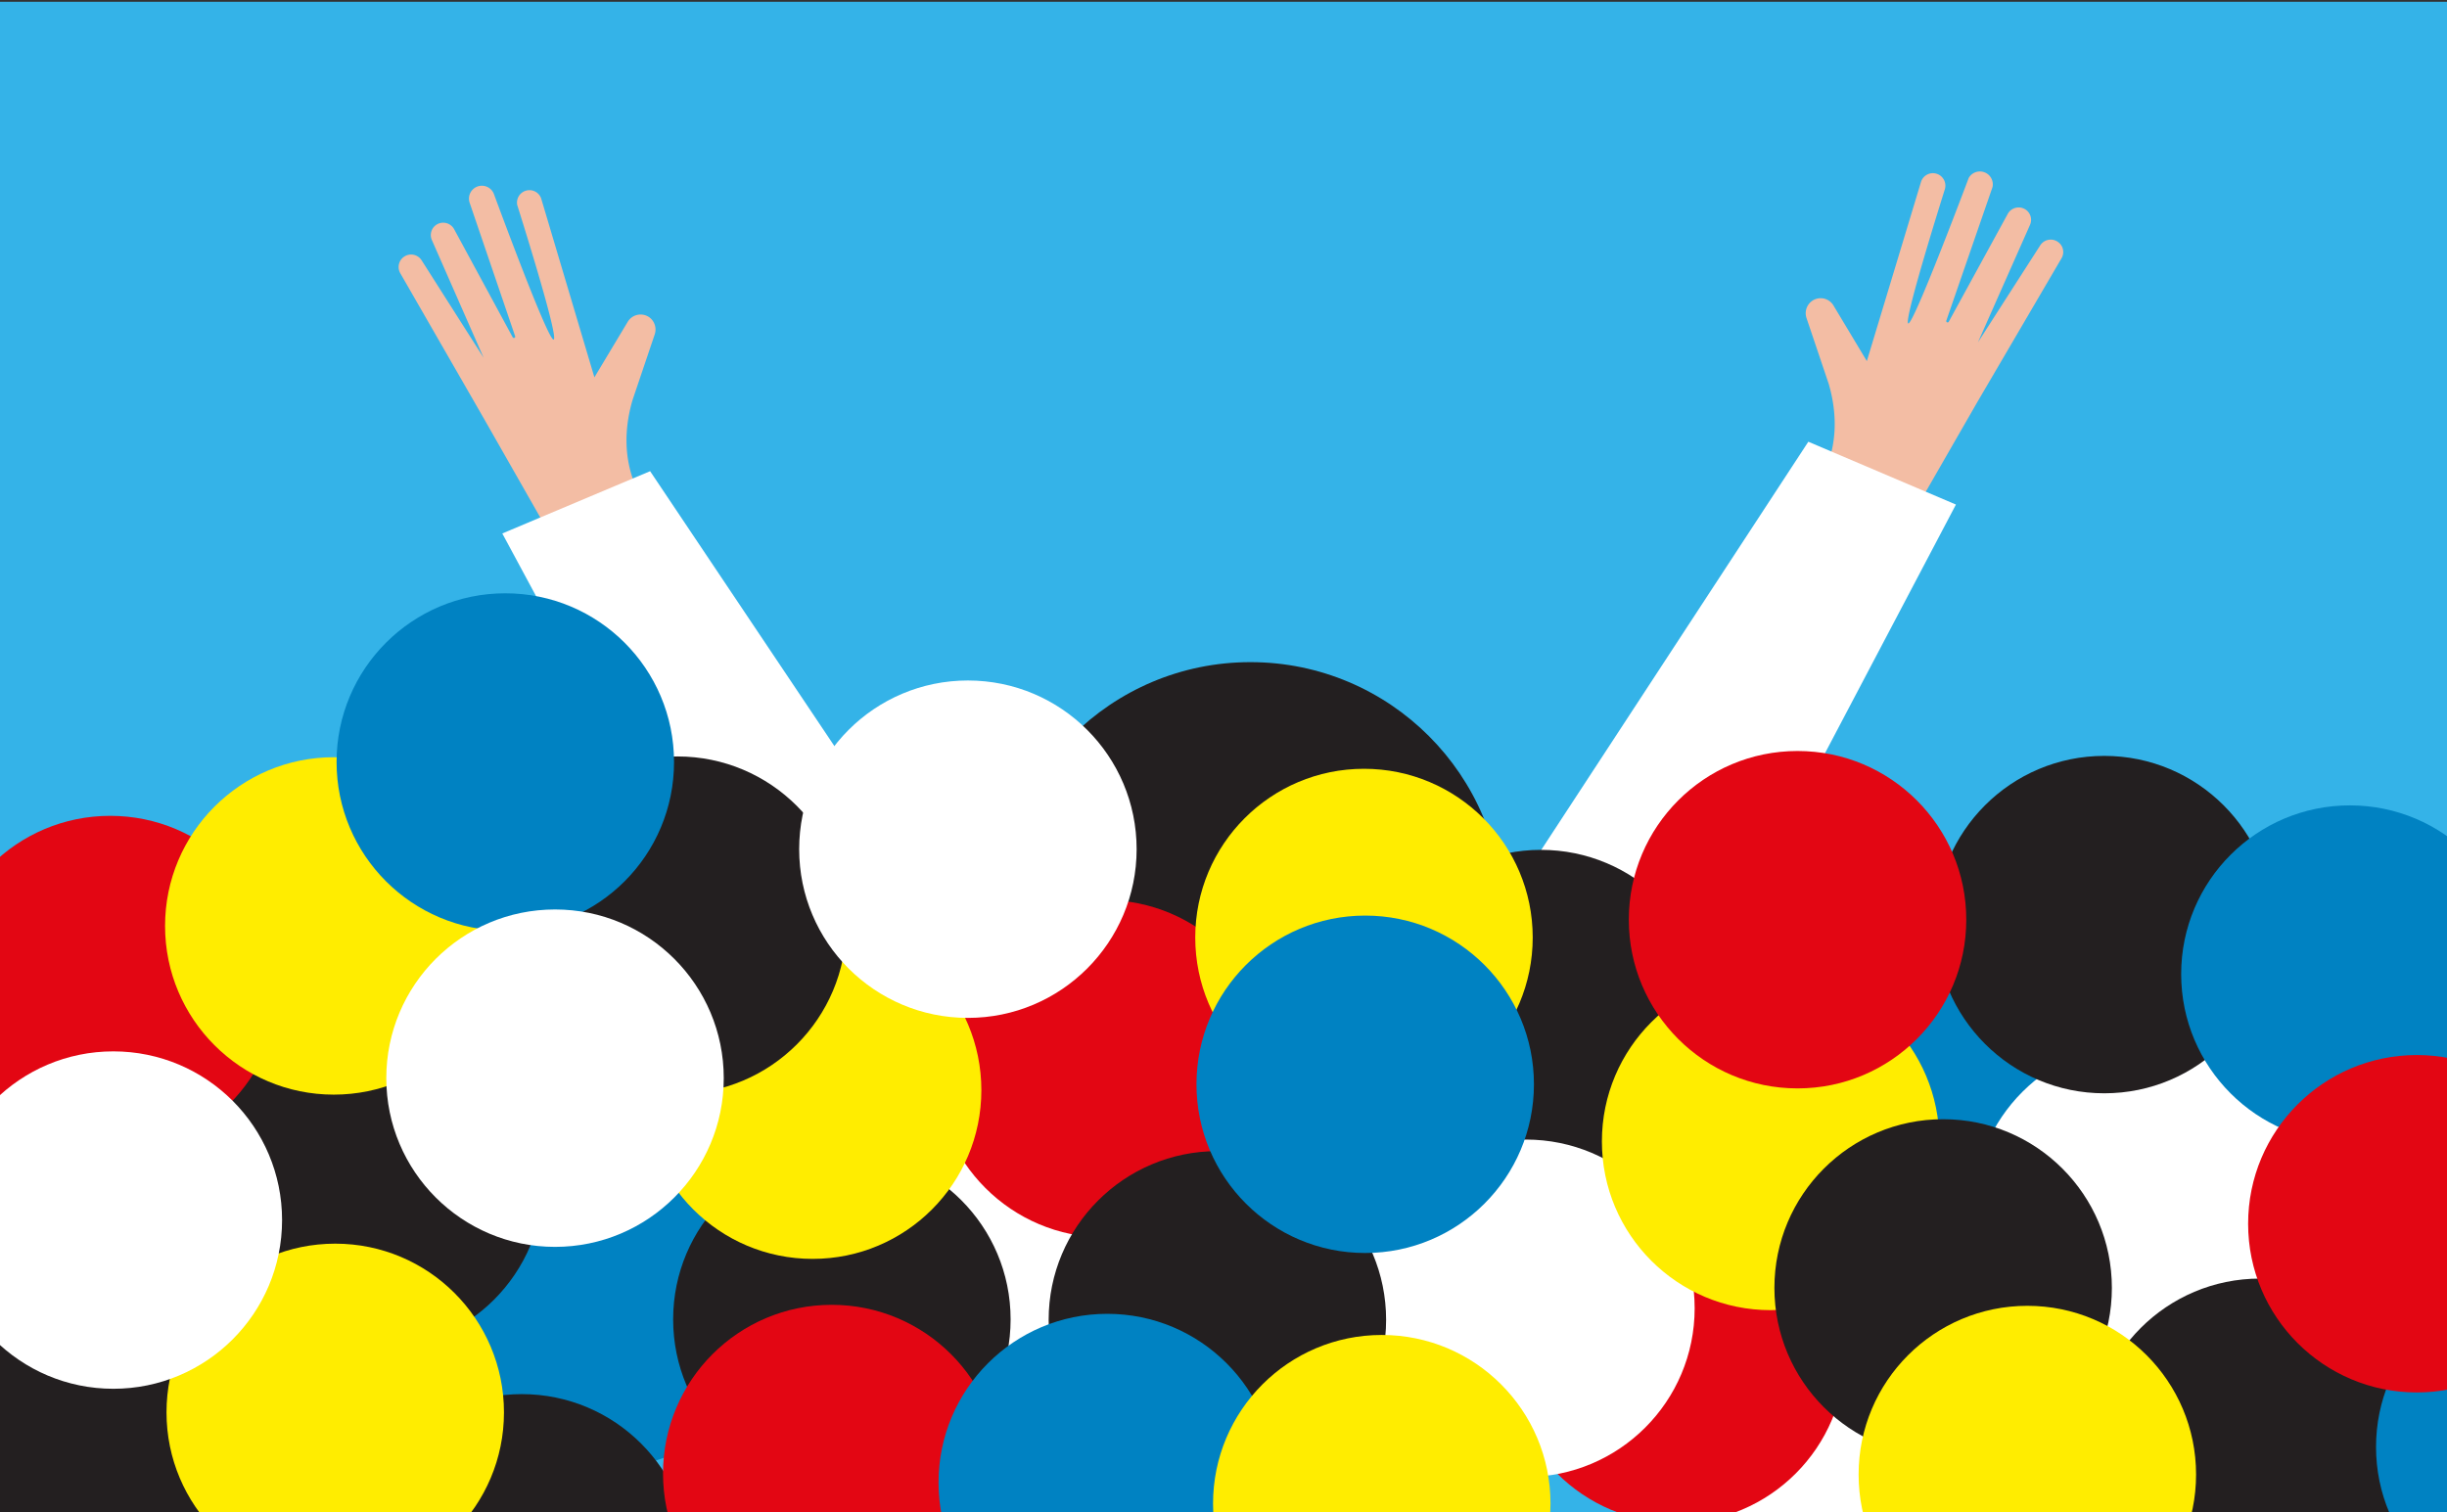 <svg id="Calque_1" data-name="Calque 1" xmlns="http://www.w3.org/2000/svg" xmlns:xlink="http://www.w3.org/1999/xlink" viewBox="0 0 220 136"><rect x="0" y="0" width="220" height="136" fill="#333333" stroke="none"/><defs><style>.cls-1{fill:#34b3e8;}.cls-2{clip-path:url(#clip-path);}.cls-3{fill:#231f20;}.cls-4{fill:#f3bda4;}.cls-5{fill:#fff;}.cls-6{fill:#0082c2;}.cls-7{fill:#e30613;}.cls-8{fill:#ffed00;}</style><clipPath id="clip-path"><rect class="cls-1" y="0.16" width="220" height="136"/></clipPath></defs><title>COM-IconesWeb-220x136-TOUS</title><rect class="cls-1" y="0.16" width="220" height="136"/><g class="cls-2"><circle class="cls-3" cx="112.42" cy="82.23" r="22.69"/><path class="cls-4" d="M150.84,92.87,171.54,47l6.19-10.77,7.61-13a1.1,1.1,0,0,0-.27-1.44,1.12,1.12,0,0,0-1.64.27l-5.6,8.72,4.68-10.56a1.11,1.11,0,0,0-.45-1.41,1.12,1.12,0,0,0-1.55.42l-5.3,9.69a.12.12,0,0,1-.22-.1l4.15-12A1.16,1.16,0,0,0,177,16s-5,13.32-5.44,13.08S174.86,17,174.86,17a1.12,1.12,0,0,0-2.16-.61l-4.86,16.08-3-5a1.34,1.34,0,0,0-2.06-.3,1.35,1.35,0,0,0-.37,1.41l2,5.93c1.69,5.78-1.12,9.18-1.12,9.18l-30,40.84Z"/><polygon class="cls-5" points="133.25 84.55 162.58 39.72 175.85 45.37 150.84 92.87 133.25 84.55"/><path class="cls-4" d="M70.17,94.4,49.68,48.47,43.53,37.68,36,24.59a1.12,1.12,0,0,1,1.92-1.16l5.56,8.74L38.83,21.59a1.11,1.11,0,0,1,.45-1.41,1.12,1.12,0,0,1,1.55.43l5.26,9.71a.12.12,0,0,0,.22-.1l-4.09-12a1.16,1.16,0,0,1,2.18-.79s4.9,13.34,5.38,13.1-3.28-12.1-3.28-12.1a1.12,1.12,0,0,1,2.15-.6l4.79,16.1,3-5a1.35,1.35,0,0,1,2.07-.29,1.37,1.37,0,0,1,.36,1.41l-2,5.92C55.17,41.78,58,45.19,58,45.19l29.83,41Z"/><polygon class="cls-5" points="87.8 86.16 58.45 42.37 45.16 47.97 70.17 94.4 87.8 86.16"/><circle class="cls-6" cx="54.55" cy="116.81" r="15.17"/><circle class="cls-6" cx="172.4" cy="95.45" r="15.17"/><circle class="cls-5" cx="192.55" cy="108.91" r="15.17"/><circle class="cls-5" cx="163.46" cy="131.89" r="15.17"/><circle class="cls-5" cx="90.53" cy="109.47" r="15.17"/><circle class="cls-7" cx="150.72" cy="121.77" r="15.17"/><circle class="cls-7" cx="99.32" cy="96.1" r="15.17"/><circle class="cls-3" cx="9.52" cy="126.45" r="15.17"/><circle class="cls-3" cx="33.69" cy="106.14" r="15.17"/><circle class="cls-3" cx="75.69" cy="118.64" r="15.17"/><circle class="cls-3" cx="138.54" cy="91.59" r="15.17"/><circle class="cls-5" cx="137.19" cy="117.64" r="15.17"/><circle class="cls-3" cx="189.19" cy="83.14" r="15.17"/><circle class="cls-8" cx="159.19" cy="102.64" r="15.17"/><circle class="cls-8" cx="73.06" cy="98.03" r="15.17"/><circle class="cls-3" cx="203.19" cy="130.14" r="15.17"/><circle class="cls-3" cx="174.7" cy="115.81" r="15.17"/><circle class="cls-3" cx="109.45" cy="118.68" r="15.17"/><circle class="cls-3" cx="60.91" cy="83.19" r="15.17"/><circle class="cls-3" cx="46.91" cy="140.53" r="15.17"/><circle class="cls-7" cx="9.91" cy="88.53" r="15.17"/><circle class="cls-7" cx="74.78" cy="132.5" r="15.17"/><circle class="cls-7" cx="161.61" cy="82.7" r="15.17"/><circle class="cls-8" cx="30.14" cy="127" r="15.17"/><circle class="cls-8" cx="30.01" cy="83.26" r="15.17"/><circle class="cls-8" cx="122.63" cy="84.3" r="15.17"/><circle class="cls-8" cx="182.27" cy="132.59" r="15.17"/><circle class="cls-6" cx="211.27" cy="87.59" r="15.17"/><circle class="cls-6" cx="228.79" cy="130.11" r="15.17"/><circle class="cls-6" cx="122.74" cy="97.5" r="15.17"/><circle class="cls-6" cx="45.43" cy="68.52" r="15.17"/><circle class="cls-6" cx="99.55" cy="133.31" r="15.17"/><circle class="cls-5" cx="87.02" cy="76.36" r="15.17"/><circle class="cls-5" cx="49.9" cy="96.95" r="15.17"/><circle class="cls-5" cx="10.19" cy="109.71" r="15.17"/><circle class="cls-8" cx="124.23" cy="135.21" r="15.17"/><circle class="cls-7" cx="217.29" cy="110.04" r="15.17"/></g></svg>